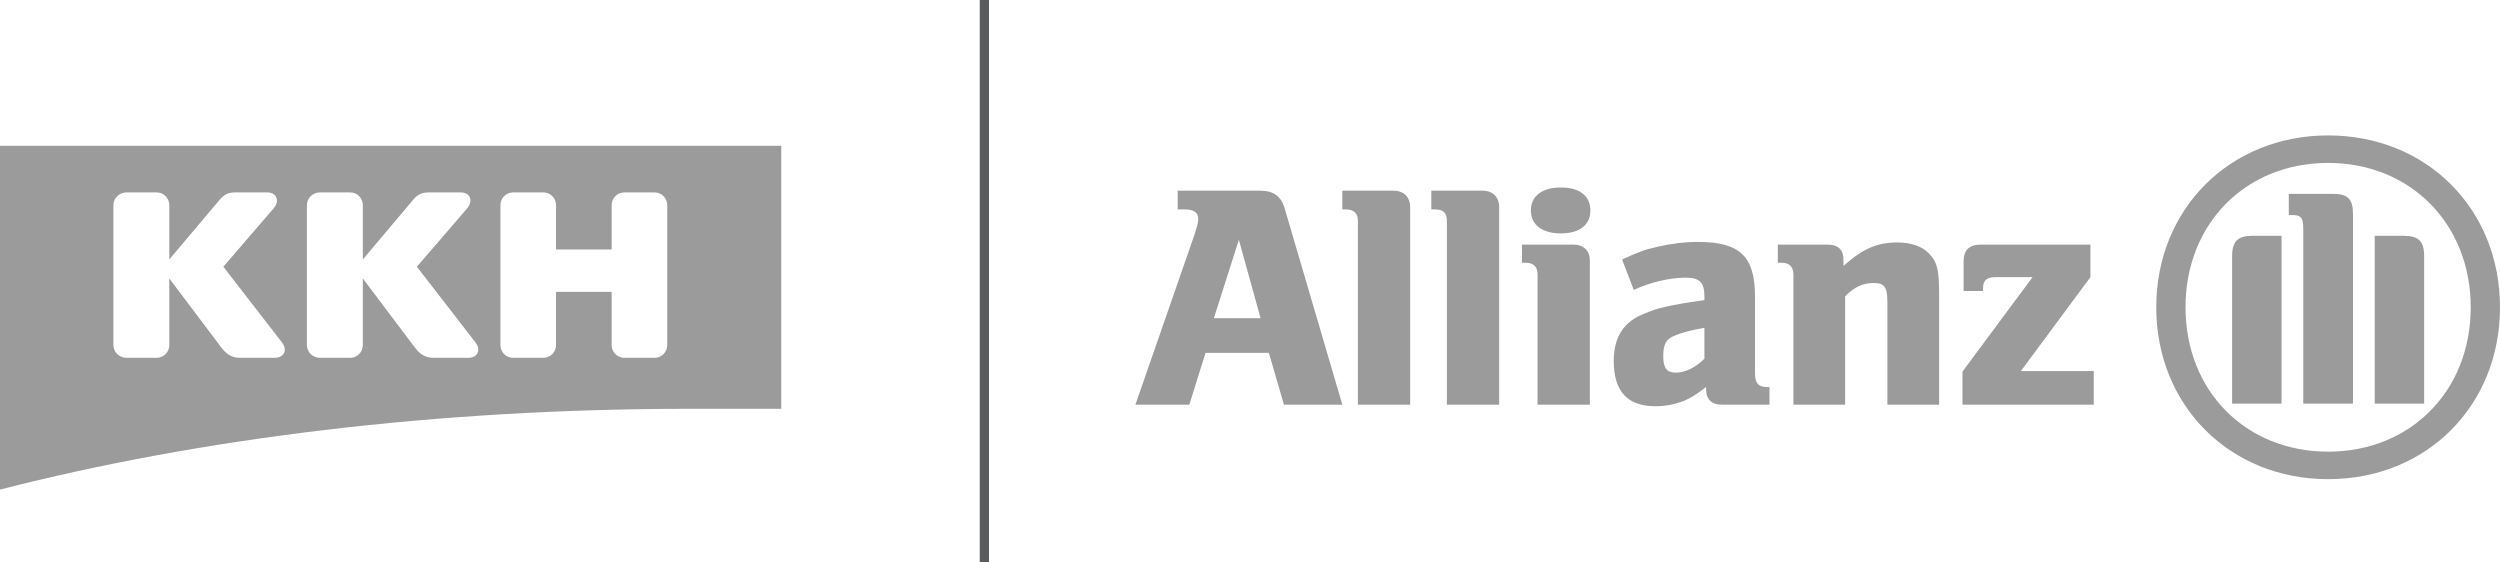 <?xml version="1.0" encoding="UTF-8"?>
<svg width="240px" height="54px" viewBox="0 0 240 54" version="1.1" xmlns="http://www.w3.org/2000/svg" xmlns:xlink="http://www.w3.org/1999/xlink">
    <title>KKH-Allianz_logo</title>
    <g id="Logos" stroke="none" stroke-width="1" fill="none" fill-rule="evenodd">
        <g id="Artboard" transform="translate(-1063, -722)">
            <g id="KKH-Allianz_logo" transform="translate(1063, 722)">
                <path d="M149.847,18 C148.044,18 146.964,18.817 146.964,20.202 C146.964,21.588 148.044,22.405 149.847,22.405 C151.651,22.405 152.677,21.588 152.677,20.202 C152.677,18.817 151.651,18 149.847,18 Z M113.058,18.307 L113.058,20.1 L113.752,20.1 C114.594,20.1 115.034,20.407 115.034,21.022 C115.034,21.42 114.907,21.786 114.607,22.712 L109,38.846 L114.179,38.846 L115.728,33.878 L121.815,33.878 L123.257,38.846 L128.863,38.846 L123.31,19.946 C122.979,18.847 122.246,18.307 121.014,18.307 L113.058,18.307 Z M128.863,18.307 L128.863,20.1 L129.13,20.1 C129.972,20.1 130.358,20.43 130.358,21.227 L130.358,38.846 L135.377,38.846 L135.377,19.895 C135.377,18.917 134.767,18.307 133.775,18.307 L128.863,18.307 Z M137.406,18.307 L137.406,20.1 L137.727,20.1 C138.568,20.1 138.901,20.43 138.901,21.227 L138.901,38.846 L143.92,38.846 L143.92,19.895 C143.92,18.917 143.311,18.307 142.319,18.307 L137.406,18.307 Z M118.932,23.02 L121.014,30.549 L116.529,30.549 L118.932,23.02 Z M162.983,23.224 C161.66,23.224 160.371,23.408 159.138,23.685 C157.876,23.962 157.254,24.205 155.721,24.915 L156.842,27.834 C158.495,27.064 160.365,26.656 161.808,26.656 C163.161,26.656 163.623,27.098 163.623,28.449 L163.623,28.807 C161.549,29.11 160.921,29.222 159.779,29.473 C159.088,29.629 158.511,29.837 157.91,30.088 C155.896,30.85 154.92,32.334 154.92,34.646 C154.92,37.556 156.219,39 158.925,39 C159.916,39 160.836,38.8 161.648,38.488 C162.339,38.185 162.762,37.935 163.784,37.156 L163.784,37.361 C163.784,38.313 164.287,38.846 165.279,38.846 L169.871,38.846 L169.871,37.156 L169.657,37.156 C168.815,37.156 168.482,36.812 168.482,35.824 L168.482,28.5 C168.482,24.603 167.041,23.224 162.983,23.224 Z M182.151,23.276 C180.198,23.276 178.836,23.867 176.972,25.529 L176.972,24.915 C176.972,23.962 176.446,23.48 175.424,23.48 L170.672,23.48 L170.672,25.222 L170.992,25.222 C171.803,25.222 172.167,25.595 172.167,26.4 L172.167,38.846 L177.132,38.846 L177.132,28.449 C177.974,27.566 178.864,27.168 179.855,27.168 C180.908,27.168 181.19,27.531 181.19,29.063 L181.19,38.846 L186.156,38.846 L186.156,28.398 C186.156,25.973 186.007,25.182 185.195,24.351 C184.534,23.641 183.444,23.276 182.151,23.276 Z M146.11,23.48 L146.11,25.222 L146.43,25.222 C147.242,25.222 147.605,25.595 147.605,26.4 L147.605,38.846 L152.624,38.846 L152.624,25.017 C152.624,24.039 152.014,23.48 151.022,23.48 L146.11,23.48 Z M190.214,23.48 C189.042,23.48 188.506,23.985 188.506,25.12 L188.506,27.937 L190.374,27.937 L190.374,27.629 C190.374,26.928 190.737,26.605 191.549,26.605 L195.127,26.605 L188.399,35.671 L188.399,38.846 L201,38.846 L201,35.62 L194.005,35.62 L200.68,26.605 L200.68,23.48 L190.214,23.48 Z M163.623,31.471 L163.623,34.441 C162.782,35.273 161.772,35.773 160.9,35.773 C159.998,35.773 159.672,35.32 159.672,34.185 C159.672,33.042 159.945,32.526 160.847,32.188 C161.508,31.919 162.361,31.687 163.623,31.471 Z" id="path2482" fill="#9B9B9B" fill-rule="nonzero"></path>
                <path d="M225.887,38.748 L225.887,20.542 C225.887,19.09 225.374,18.609 223.953,18.609 L219.723,18.609 L219.723,20.642 L219.964,20.642 C220.931,20.642 221.113,20.869 221.113,22.021 L221.113,38.748 L225.887,38.748 Z M227.973,38.748 L232.717,38.748 L232.717,24.572 C232.717,23.156 232.173,22.639 230.783,22.639 L227.973,22.639 L227.973,38.748 Z M219.027,38.748 L219.027,22.639 L216.217,22.639 C214.857,22.639 214.283,23.156 214.283,24.572 L214.283,38.748 L219.027,38.748 Z M237.19,29.5 C237.19,37.523 231.418,43.359 223.5,43.359 C215.582,43.359 209.81,37.523 209.81,29.5 C209.81,21.477 215.582,15.641 223.5,15.641 C231.418,15.641 237.19,21.513 237.19,29.5 Z M240,29.5 C240,20.061 232.959,13 223.5,13 C214.071,13 207,20.061 207,29.5 C207,38.939 214.071,46 223.5,46 C232.959,46 240,38.939 240,29.5" id="path2496" fill="#9B9B9B" fill-rule="nonzero"></path>
                <path d="M49.264,18.471 C48.579,18.471 48.042,19.018 48.042,19.7 L48.042,33.121 C48.042,33.804 48.579,34.351 49.264,34.351 L52.157,34.351 C52.843,34.351 53.38,33.804 53.38,33.121 L53.38,28.022 L58.718,28.022 L58.718,33.121 C58.718,33.804 59.254,34.351 59.94,34.351 L62.833,34.351 C63.519,34.351 64.056,33.804 64.056,33.121 L64.056,19.7 C64.056,19.018 63.519,18.471 62.833,18.471 L59.94,18.471 C59.254,18.471 58.718,19.018 58.718,19.7 L58.718,23.947 L53.38,23.947 L53.38,19.7 C53.38,19.018 52.843,18.471 52.157,18.471 L49.264,18.471 Z M41.213,18.471 C40.616,18.471 40.169,18.578 39.662,19.18 L34.831,24.907 L34.831,19.7 C34.831,19.018 34.294,18.471 33.608,18.471 L30.716,18.471 C30.03,18.471 29.463,19.018 29.463,19.7 L29.463,33.121 C29.463,33.804 30.03,34.351 30.716,34.351 L33.608,34.351 C34.294,34.351 34.831,33.804 34.831,33.121 L34.831,26.73 L39.841,33.382 C40.527,34.279 41.153,34.351 41.749,34.351 L44.94,34.351 C45.835,34.351 46.252,33.606 45.596,32.807 L40.02,25.607 L44.851,19.997 C45.477,19.261 45.119,18.471 44.225,18.471 L41.213,18.471 Z M21.441,25.607 L26.272,19.997 C26.899,19.261 26.541,18.471 25.646,18.471 L22.634,18.471 C22.038,18.471 21.59,18.578 21.084,19.18 L16.252,24.907 L16.252,19.7 C16.252,19.018 15.716,18.471 15.03,18.471 L12.137,18.471 C11.451,18.471 10.885,19.018 10.885,19.7 L10.885,33.121 C10.885,33.804 11.451,34.351 12.137,34.351 L15.03,34.351 C15.716,34.351 16.252,33.804 16.252,33.121 L16.252,26.73 L21.262,33.382 C21.948,34.279 22.575,34.351 23.171,34.351 L26.362,34.351 C27.256,34.351 27.674,33.606 27.018,32.807 L21.441,25.607 Z M0,14 L75,14 L75,39.244 C72.078,39.244 69.185,39.244 66.233,39.244 C41.869,39.244 19.145,42.089 0,47" id="path2498" fill="#9B9B9B" fill-rule="nonzero"></path>
                <line x1="94.5" y1="0" x2="94.5" y2="54" id="path2502" stroke="#5A5B5D" stroke-width="0.887"></line>
            </g>
        </g>
    </g>
</svg>